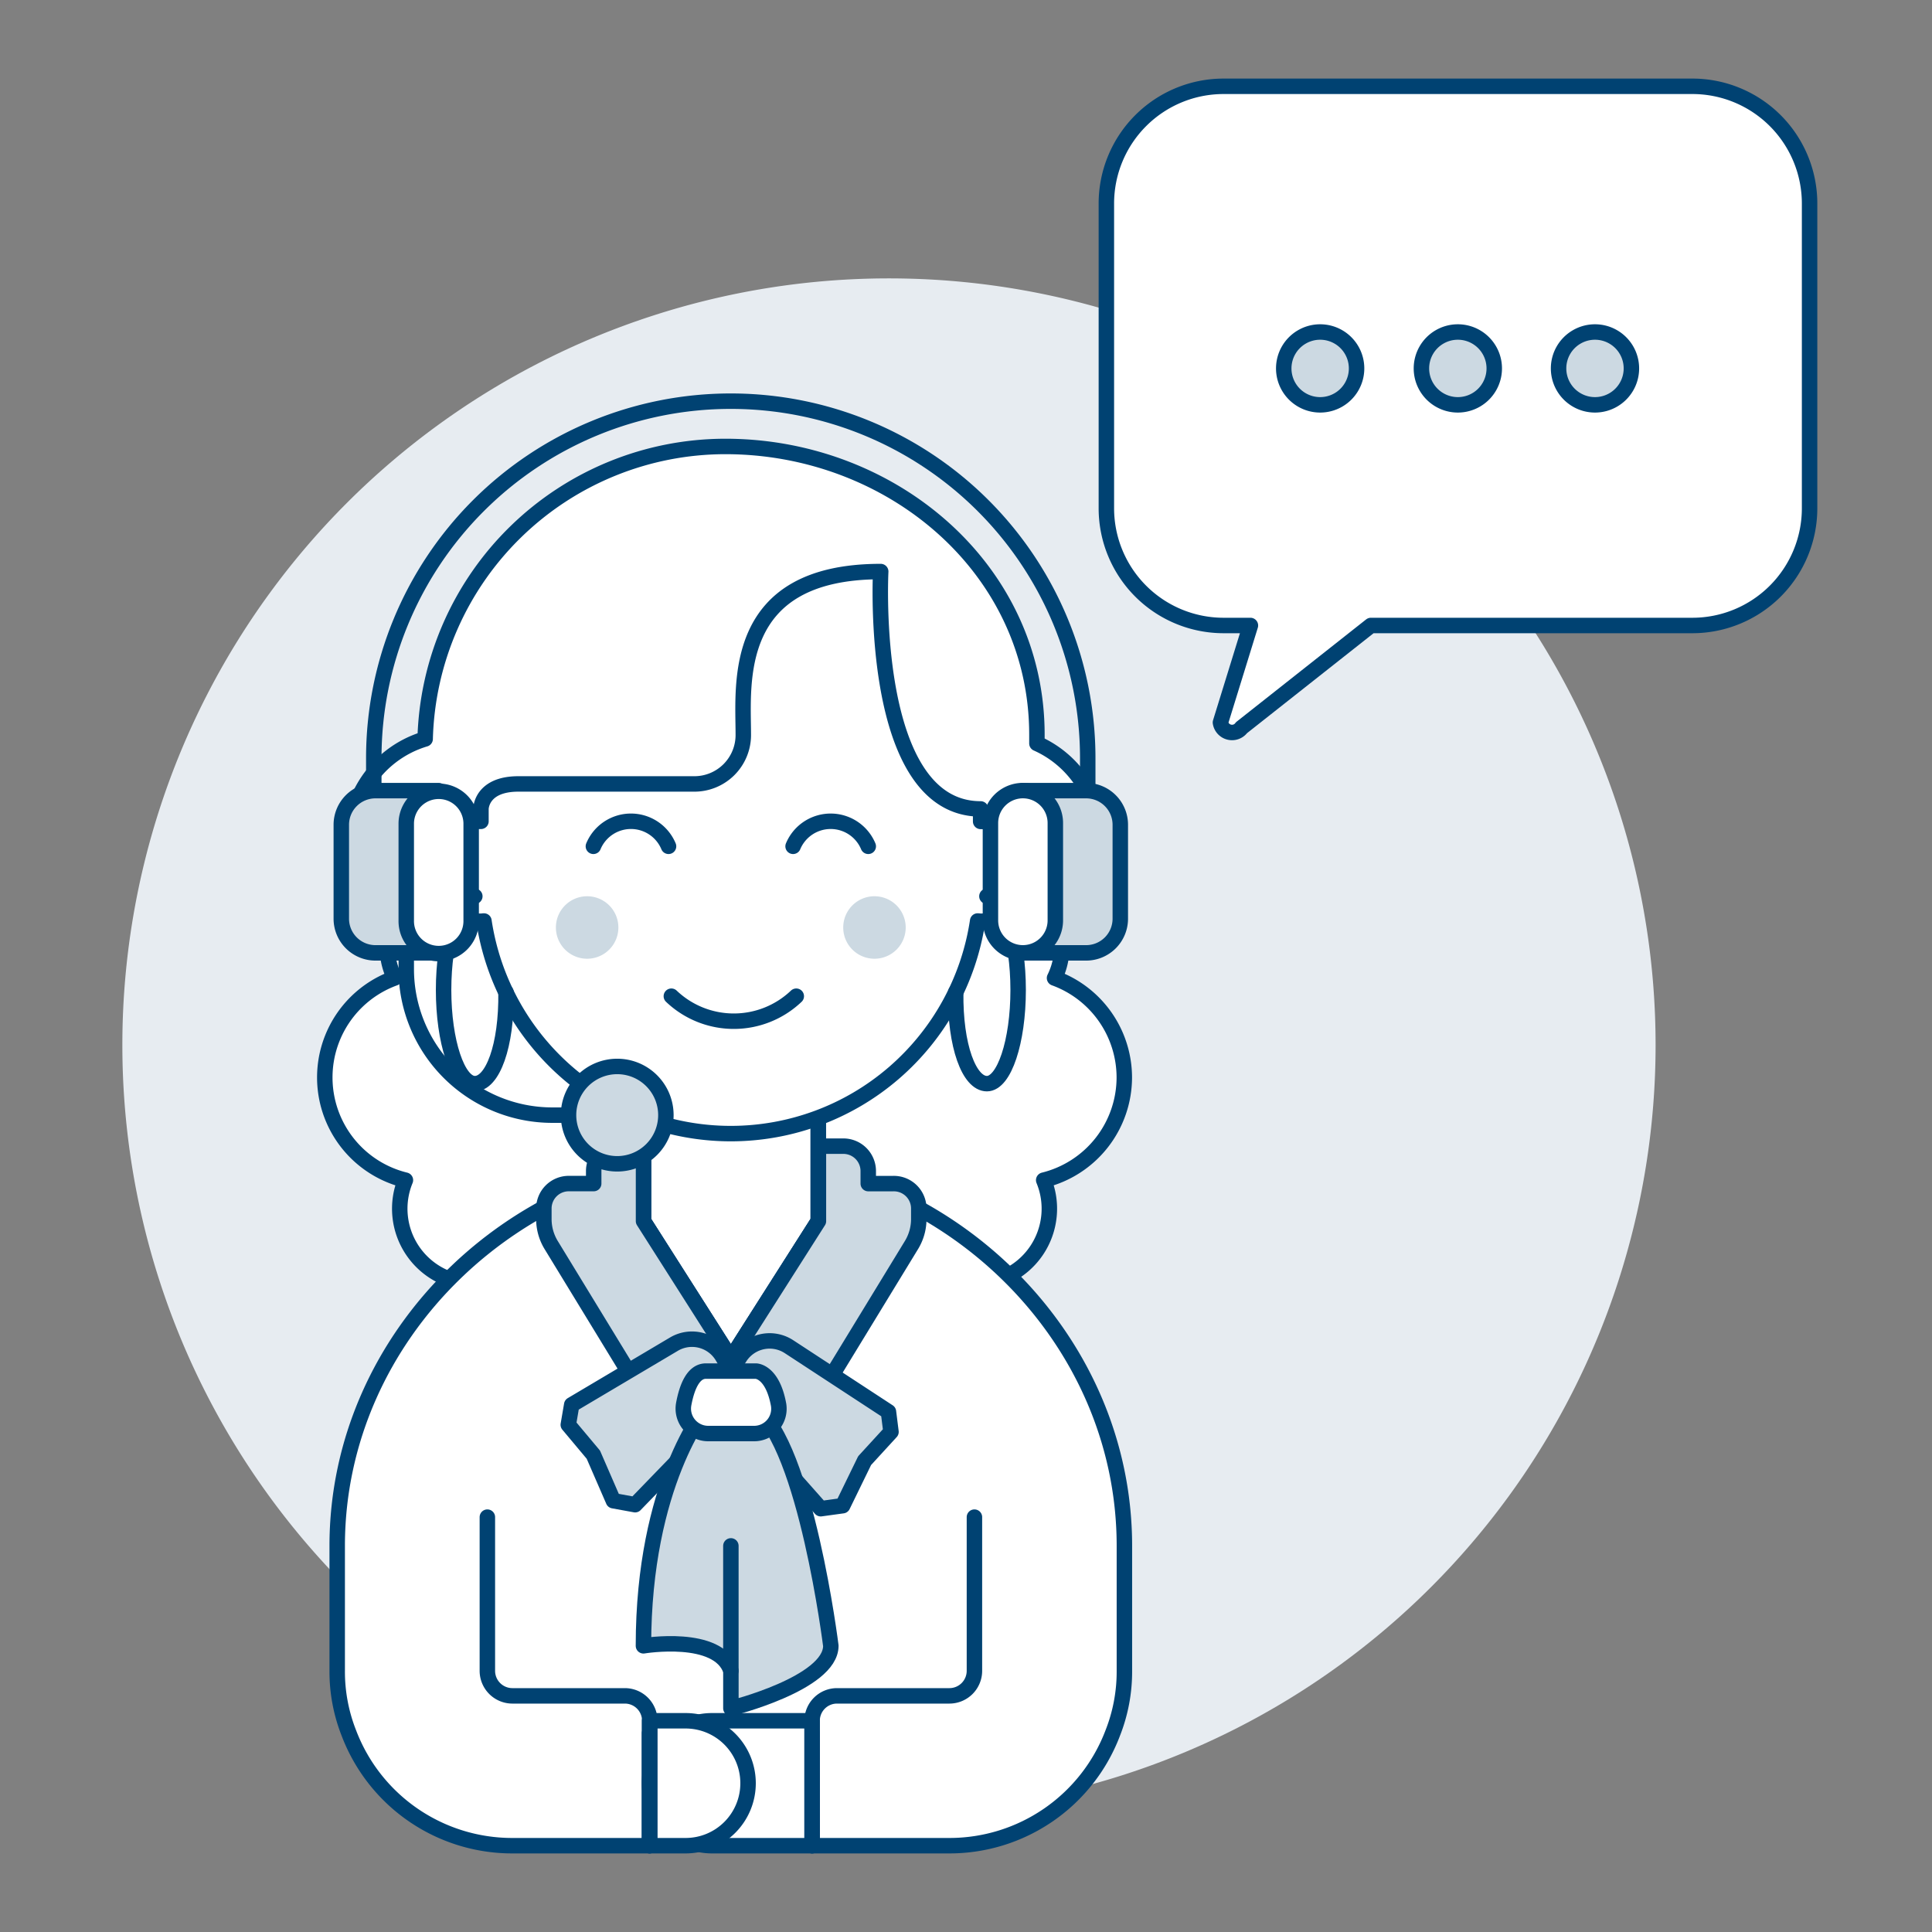 <?xml version="1.0" encoding="UTF-8"?>
<svg xmlns="http://www.w3.org/2000/svg" viewBox="-2 -2 500 500" height="500" width="500" id="Customer-Service-Reply-1--Streamline-Ux.svg">
  <rect x="-2" y="-2" width="500" height="500" fill="#808080" stroke="none"/>
  <desc>Customer Service Reply 1 Streamline Illustration: https://streamlinehq.com</desc>
  <path d="M29.666 268.445a198.4 198.4 0 1 0 396.8 0 198.4 198.4 0 1 0 -396.8 0Z" fill="#e7ecf1" stroke-width="4"></path>
  <path d="M288.97 276.832a27.409 27.409 0 0 0 -18.059 -25.718 18.352 18.352 0 0 0 0.898 -14.091 27.305 27.305 0 0 0 -5.456 -46.624v-2.282c0 -42.968 -37.641 -74.574 -80.61 -74.574A77.763 77.763 0 0 0 108.029 189.239a27.28 27.28 0 0 0 -8.804 47.785 18.322 18.322 0 0 0 0.893 14.091 27.359 27.359 0 0 0 2.802 52.308 19.369 19.369 0 0 0 17.935 26.754c0.392 0 0.764 -0.089 1.151 -0.114a19.344 19.344 0 0 0 18.248 13.05c0.109 0 0.208 -0.035 0.322 -0.035a19.299 19.299 0 0 0 16.537 15.941 29.066 29.066 0 0 0 56.802 0 19.304 19.304 0 0 0 16.542 -15.941c0.109 0 0.208 0.035 0.322 0.035a19.344 19.344 0 0 0 18.243 -13.05c0.392 0 0.759 0.114 1.156 0.114a19.369 19.369 0 0 0 17.93 -26.754 27.429 27.429 0 0 0 20.862 -26.591Z" fill="#ffffff" stroke-width="4"></path>
  <path d="M288.97 276.832a27.409 27.409 0 0 0 -18.059 -25.718 18.352 18.352 0 0 0 0.898 -14.091 27.305 27.305 0 0 0 -5.456 -46.624v-2.282c0 -42.968 -37.641 -74.574 -80.61 -74.574A77.763 77.763 0 0 0 108.029 189.239a27.28 27.28 0 0 0 -8.804 47.785 18.322 18.322 0 0 0 0.893 14.091 27.359 27.359 0 0 0 2.802 52.308 19.369 19.369 0 0 0 17.935 26.754c0.392 0 0.764 -0.089 1.151 -0.114a19.344 19.344 0 0 0 18.248 13.05c0.109 0 0.208 -0.035 0.322 -0.035a19.299 19.299 0 0 0 16.537 15.941 29.066 29.066 0 0 0 56.802 0 19.304 19.304 0 0 0 16.542 -15.941c0.109 0 0.208 0.035 0.322 0.035a19.344 19.344 0 0 0 18.243 -13.05c0.392 0 0.759 0.114 1.156 0.114a19.369 19.369 0 0 0 17.93 -26.754 27.429 27.429 0 0 0 20.862 -26.591Z" fill="none" stroke="#004272" stroke-linecap="round" stroke-linejoin="round" stroke-width="4"></path>
  <path d="M187.131 297.878c-54.838 0.64 -101.864 45.245 -101.864 100.192v32.329a43.321 43.321 0 0 0 3.04 16.165 45.2 45.2 0 0 0 42.224 29.1h35.563v-29.095h42.076V475.664h35.563a45.196 45.196 0 0 0 42.22 -29.095 43.321 43.321 0 0 0 3.04 -16.165v-32.329c0 -54.952 -47.026 -99.557 -101.864 -100.197Z" fill="#ffffff" stroke-width="4"></path>
  <path d="M187.131 297.878c-54.838 0.64 -101.864 45.245 -101.864 100.192v32.329a43.321 43.321 0 0 0 3.04 16.165 45.2 45.2 0 0 0 42.224 29.1h35.563v-29.095h42.076V475.664h35.563a45.196 45.196 0 0 0 42.22 -29.095 43.321 43.321 0 0 0 3.04 -16.165v-32.329c0 -54.952 -47.026 -99.557 -101.864 -100.197Z" fill="none" stroke="#004272" stroke-linecap="round" stroke-linejoin="round" stroke-width="4"></path>
  <path d="m209.763 314.013 -22.632 35.563 -22.632 -35.563 0 -35.563 45.265 0 0 35.563z" fill="#ffffff" stroke="#004272" stroke-linecap="round" stroke-linejoin="round" stroke-width="4"></path>
  <path d="m209.763 314.013 -22.632 35.563 -22.632 -35.563 0 -35.563 45.265 0 0 35.563z" fill="none" stroke="#004272" stroke-linecap="round" stroke-linejoin="round" stroke-width="4"></path>
  <path d="M264.725 223.488a12.97 12.97 0 0 1 -12.936 12.931c-0.258 0 -0.496 -0.064 -0.774 -0.064a64.599 64.599 0 0 1 -127.77 0c-0.258 0 -0.496 0.064 -0.774 0.064a12.931 12.931 0 1 1 0 -25.861V207.328s0 -6.448 9.697 -6.448h45.265a12.663 12.663 0 0 0 12.931 -12.931c0 -12.931 -3.234 -42.031 35.563 -42.031 0 0 -3.234 61.43 25.861 61.43v3.234a12.97 12.97 0 0 1 12.936 12.906Z" fill="#ffffff" stroke="#004272" stroke-linecap="round" stroke-linejoin="round" stroke-width="4"></path>
  <path d="M222.704 217.025a10.54 10.54 0 0 0 -19.453 0" fill="none" stroke="#004272" stroke-linecap="round" stroke-linejoin="round" stroke-width="4"></path>
  <path d="M171.016 217.025a10.535 10.535 0 0 0 -19.448 0" fill="none" stroke="#004272" stroke-linecap="round" stroke-linejoin="round" stroke-width="4"></path>
  <path d="M141.866 238.035a8.085 8.085 0 1 0 16.17 0 8.085 8.085 0 1 0 -16.17 0Z" fill="#ccd9e2" stroke-width="4"></path>
  <path d="M216.226 238.035a8.085 8.085 0 1 0 16.17 0 8.085 8.085 0 1 0 -16.17 0Z" fill="#ccd9e2" stroke-width="4"></path>
  <path d="M171.745 255.817a23.431 23.431 0 0 0 32.329 0" fill="none" stroke="#004272" stroke-linecap="round" stroke-linejoin="round" stroke-width="4"></path>
  <path d="M128.96 254.795c0.188 13.943 -3.497 23.654 -8.075 23.654 -4.464 0 -8.085 -10.857 -8.085 -24.249s3.621 -24.244 8.085 -24.244" fill="none" stroke="#004272" stroke-linecap="round" stroke-linejoin="round" stroke-width="4"></path>
  <path d="M245.336 254.795c-0.188 13.943 3.502 23.654 8.075 23.654 4.464 0 8.085 -10.857 8.085 -24.249s-3.621 -24.244 -8.085 -24.244" fill="none" stroke="#004272" stroke-linecap="round" stroke-linejoin="round" stroke-width="4"></path>
  <path d="M229.152 304.316h-6.448V301.072a6.448 6.448 0 0 0 -6.448 -6.448h-6.448v19.399l-22.632 35.563 -22.632 -35.563V294.624h-6.448a6.448 6.448 0 0 0 -6.448 6.448v3.234h-6.448a6.448 6.448 0 0 0 -6.448 6.448v2.758a12.921 12.921 0 0 0 1.984 6.855l33.599 55.056h25.861l33.599 -55.056a12.921 12.921 0 0 0 1.984 -6.855v-2.758a6.448 6.448 0 0 0 -6.627 -6.438Z" fill="#ccd9e2" stroke="#004272" stroke-linecap="round" stroke-linejoin="round" stroke-width="4"></path>
  <path d="m172.405 345.871 -26.447 15.684 -0.883 5.173 6.483 7.738L156.736 386.384l5.63 1.027 23.248 -24.011a9.166 9.166 0 0 0 1.3 -11.051l-1.934 -3.264a9.166 9.166 0 0 0 -12.574 -3.214Z" fill="#ccd9e2" stroke="#004272" stroke-linecap="round" stroke-linejoin="round" stroke-width="4"></path>
  <path d="m202.199 346.525 25.732 16.839 0.655 5.203 -6.82 7.44 -5.684 11.666 -5.669 0.779 -22.166 -25.013a9.156 9.156 0 0 1 -0.808 -11.096l2.073 -3.174a9.166 9.166 0 0 1 12.688 -2.644Z" fill="#ccd9e2" stroke="#004272" stroke-linecap="round" stroke-linejoin="round" stroke-width="4"></path>
  <path d="M180.693 362.507S164.523 381.92 164.523 423.936c0 0 19.399 -3.234 22.632 6.448v9.717s25.866 -6.448 25.866 -16.165c0 0 -6.448 -51.728 -19.399 -61.43Z" fill="#ccd9e2" stroke="#004272" stroke-linecap="round" stroke-linejoin="round" stroke-width="4"></path>
  <path d="M199.506 361.584c-1.587 -8.749 -5.883 -8.749 -5.883 -8.749H180.693c-3.373 0 -4.985 4.39 -5.759 8.596a6.448 6.448 0 0 0 6.379 7.569h11.795a6.413 6.413 0 0 0 6.398 -7.415Z" fill="#ffffff" stroke="#004272" stroke-linecap="round" stroke-linejoin="round" stroke-width="4"></path>
  <path d="m187.151 398.07 0 32.334" fill="#ffffff" stroke="#004272" stroke-linecap="round" stroke-linejoin="round" stroke-width="4"></path>
  <path d="M182.26 475.664h25.911v-32.329h-25.911a16.165 16.165 0 0 0 -16.165 16.165h0a16.165 16.165 0 0 0 16.165 16.165Z" fill="#ffffff" stroke="#004272" stroke-linecap="round" stroke-linejoin="round" stroke-width="4"></path>
  <path d="M208.171 475.664v-32.329a6.448 6.448 0 0 1 6.448 -6.448h29.115a6.483 6.483 0 0 0 6.448 -6.448v-39.804" fill="none" stroke="#004272" stroke-linecap="round" stroke-linejoin="round" stroke-width="4"></path>
  <path d="M175.435 475.664h-9.34v-32.329h9.34a16.165 16.165 0 0 1 16.165 16.165h0A16.165 16.165 0 0 1 175.435 475.664Z" fill="#ffffff" stroke="#004272" stroke-linecap="round" stroke-linejoin="round" stroke-width="4"></path>
  <path d="M166.16 475.664v-32.329a6.448 6.448 0 0 0 -6.448 -6.448h-29.135a6.483 6.483 0 0 1 -6.448 -6.448v-39.804" fill="none" stroke="#004272" stroke-linecap="round" stroke-linejoin="round" stroke-width="4"></path>
  <path d="M103.138 236.2v12.598a37.8 37.8 0 0 0 37.8 37.8h4.196" fill="none" stroke="#004272" stroke-linecap="round" stroke-linejoin="round" stroke-width="4"></path>
  <path d="M94.736 202.606v-8.397a92.385 92.385 0 1 1 184.77 0v8.397" fill="none" stroke="#004272" stroke-linecap="round" stroke-linejoin="round" stroke-width="4"></path>
  <path d="M111.54 244.602h-16.368a8.844 8.844 0 0 1 -8.844 -8.844v-24.304a8.839 8.839 0 0 1 8.839 -8.839h16.368Z" fill="#ccd9e2" stroke="#004272" stroke-linecap="round" stroke-linejoin="round" stroke-width="4"></path>
  <path d="M103.138 236.2a8.402 8.402 0 1 0 16.8 0v-25.197a8.402 8.402 0 0 0 -16.8 0Z" fill="#ffffff" stroke="#004272" stroke-linecap="round" stroke-linejoin="round" stroke-width="4"></path>
  <path d="M262.721 244.602h16.368a8.844 8.844 0 0 0 8.844 -8.844v-24.304a8.839 8.839 0 0 0 -8.839 -8.839h-16.368Z" fill="#ccd9e2" stroke="#004272" stroke-linecap="round" stroke-linejoin="round" stroke-width="4"></path>
  <path d="M271.119 236.2a8.397 8.397 0 1 1 -16.795 0v-25.197a8.397 8.397 0 1 1 16.795 0Z" fill="#ffffff" stroke="#004272" stroke-linecap="round" stroke-linejoin="round" stroke-width="4"></path>
  <path d="M170.331 286.599a12.598 12.598 0 1 1 -12.603 -12.603 12.593 12.593 0 0 1 12.603 12.603Z" fill="#ccd9e2" stroke="#004272" stroke-linecap="round" stroke-linejoin="round" stroke-width="4"></path>
  <path d="M314.657 20.336H435.984a30.335 30.335 0 0 1 30.335 30.335v78.864a30.335 30.335 0 0 1 -30.335 30.34H352.79l-33.485 26.442a3.036 3.036 0 0 1 -5.456 -1.334l7.757 -25.108h-6.944a30.335 30.335 0 0 1 -30.335 -30.335v-78.864A30.335 30.335 0 0 1 314.657 20.336Z" fill="#ffffff" stroke-width="4"></path>
  <path d="M314.657 20.336H435.984a30.335 30.335 0 0 1 30.335 30.335v78.864a30.335 30.335 0 0 1 -30.335 30.34H352.79l-33.485 26.442a3.036 3.036 0 0 1 -5.456 -1.334l7.757 -25.108h-6.944a30.335 30.335 0 0 1 -30.335 -30.335v-78.864A30.335 30.335 0 0 1 314.657 20.336Z" fill="none" stroke="#004272" stroke-linecap="round" stroke-linejoin="round" stroke-width="4"></path>
  <path d="M330.232 93.347a9.424 9.424 0 1 0 18.848 0 9.424 9.424 0 1 0 -18.848 0Z" fill="#ccd9e2" stroke="#004272" stroke-linecap="round" stroke-linejoin="round" stroke-width="4"></path>
  <path d="M365.864 93.347a9.424 9.424 0 1 0 18.848 0 9.424 9.424 0 1 0 -18.848 0Z" fill="#ccd9e2" stroke="#004272" stroke-linecap="round" stroke-linejoin="round" stroke-width="4"></path>
  <path d="M401.358 93.347a9.424 9.424 0 1 0 18.848 0 9.424 9.424 0 1 0 -18.848 0Z" fill="#ccd9e2" stroke="#004272" stroke-linecap="round" stroke-linejoin="round" stroke-width="4"></path>
</svg>
